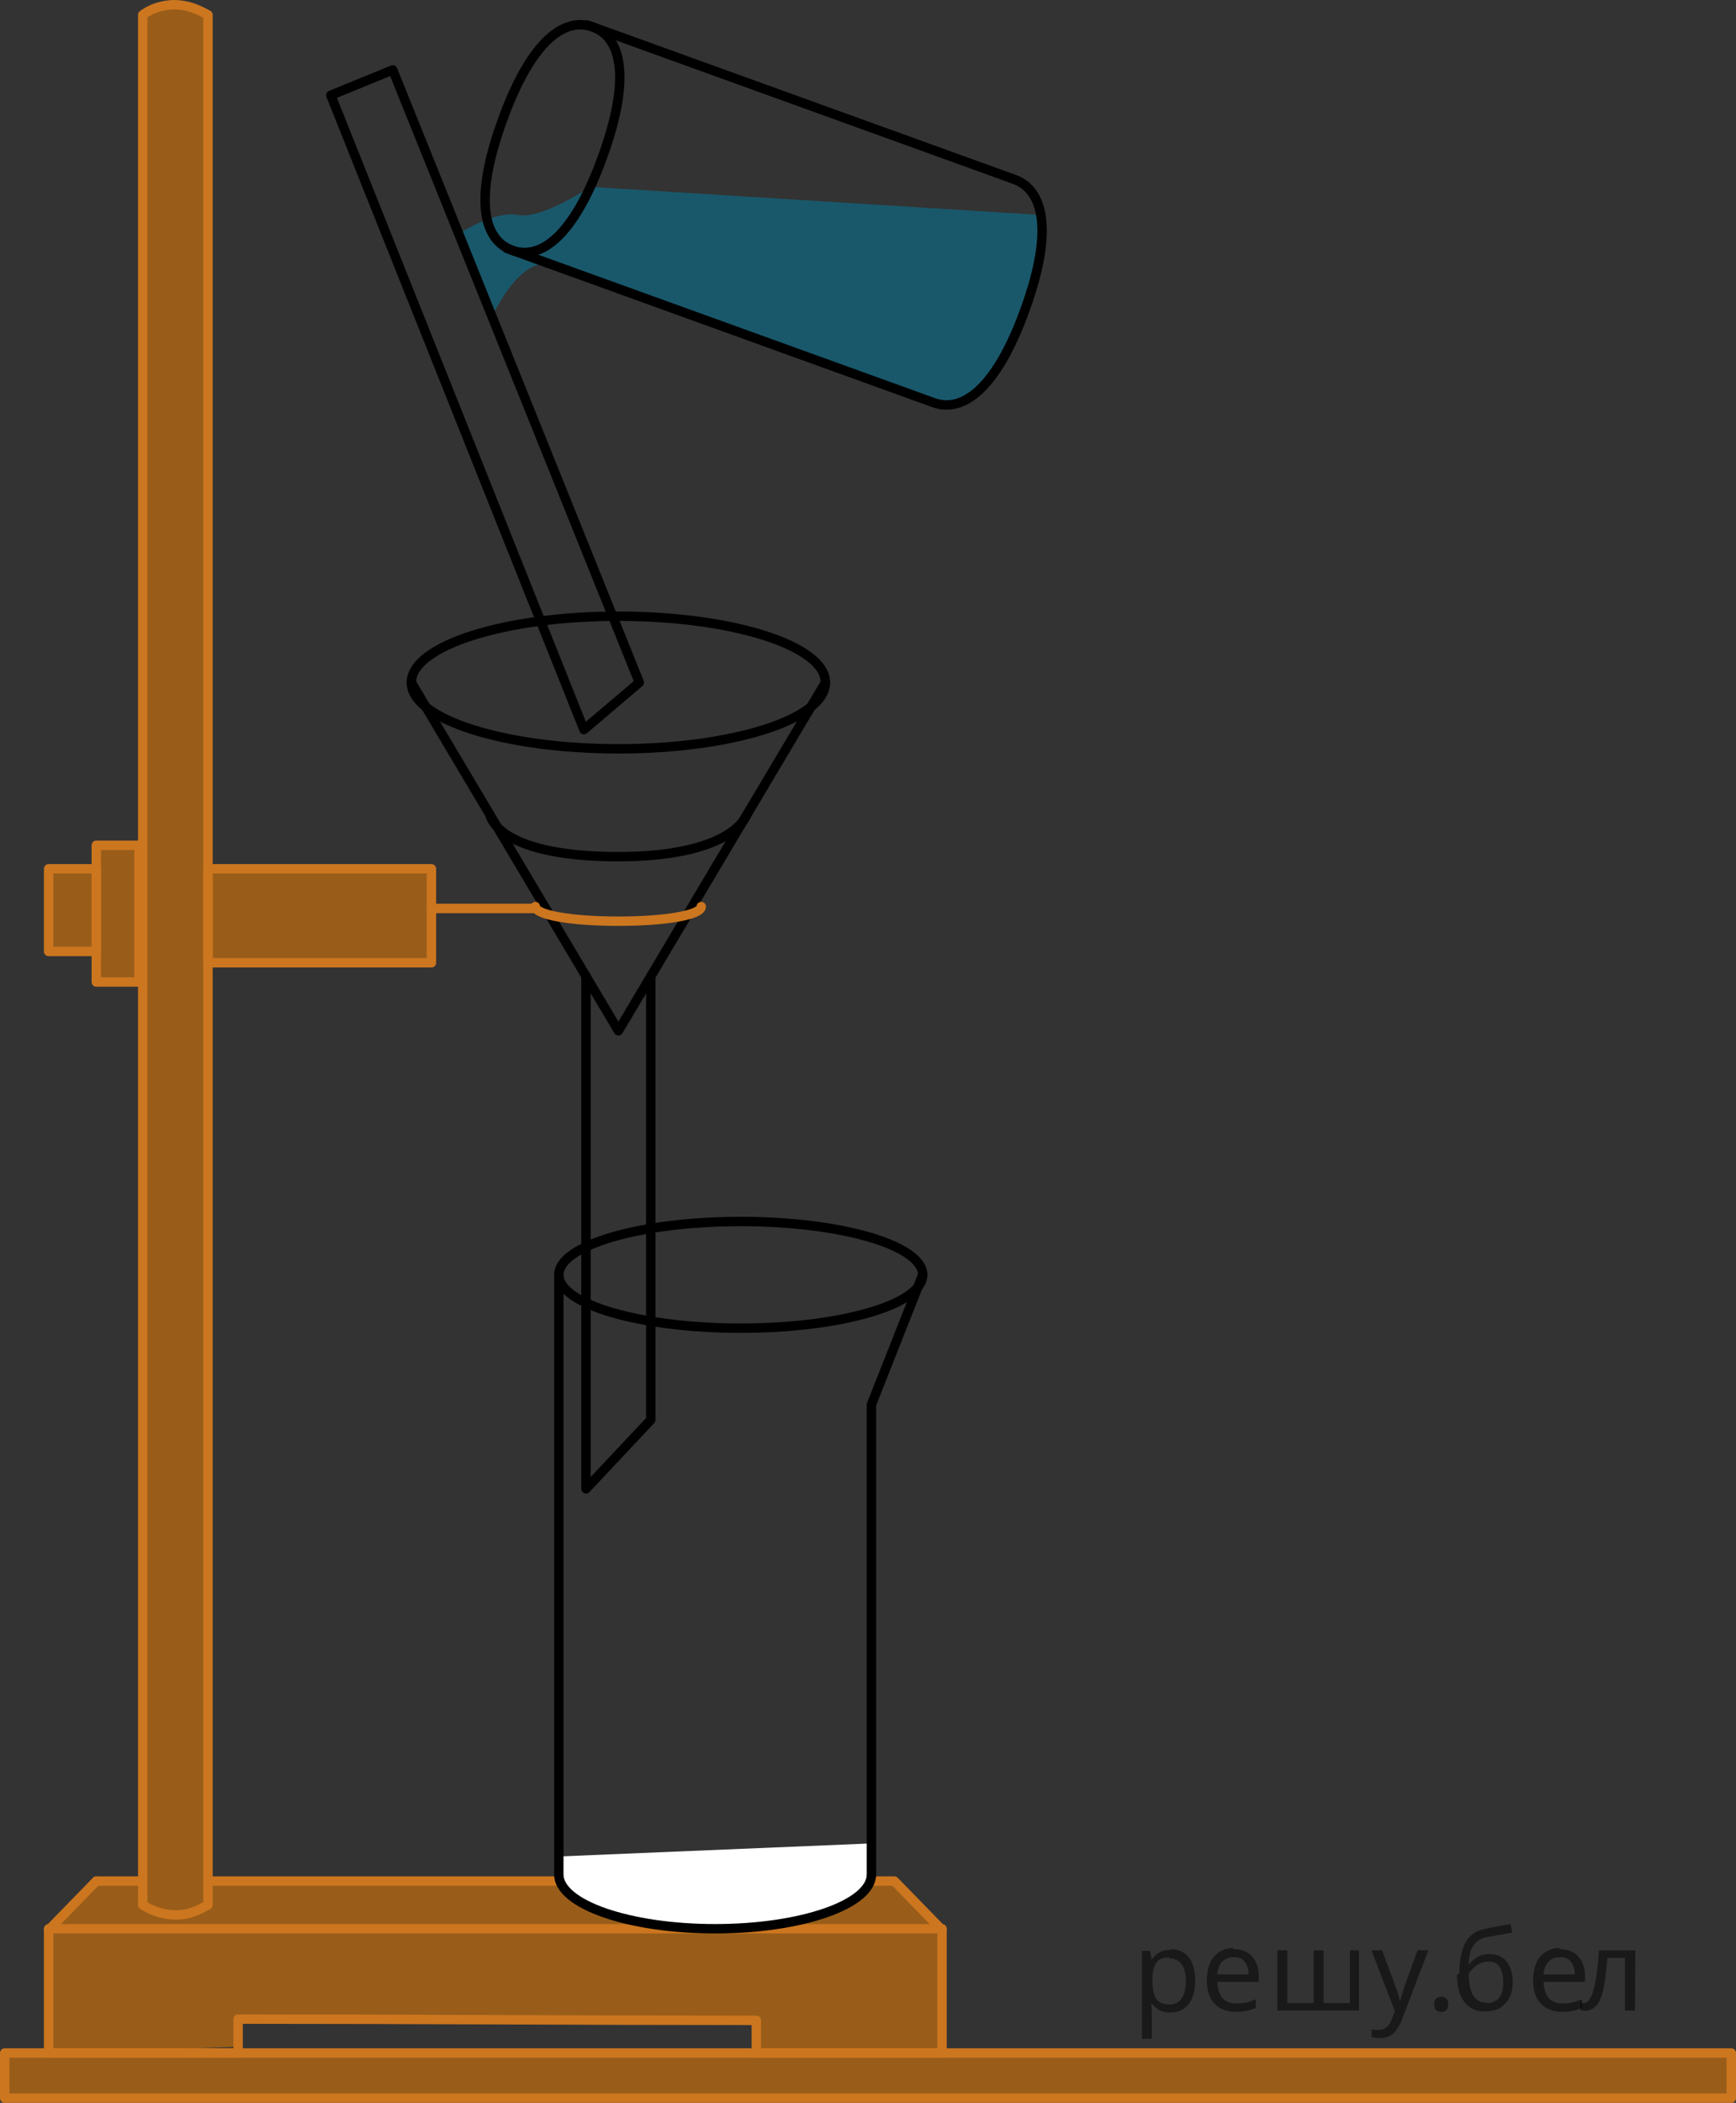 <?xml version="1.0" encoding="utf-8"?>
<!-- Generator: Adobe Illustrator 16.0.0, SVG Export Plug-In . SVG Version: 6.00 Build 0)  -->
<!DOCTYPE svg PUBLIC "-//W3C//DTD SVG 1.1//EN" "http://www.w3.org/Graphics/SVG/1.1/DTD/svg11.dtd">
<svg version="1.1" id="Слой_1" xmlns="http://www.w3.org/2000/svg" xmlns:xlink="http://www.w3.org/1999/xlink" x="0px" y="0px"
	 width="138.35px" height="167.56px" viewBox="0 25.293 138.35 167.56" enable-background="new 0 25.293 138.35 167.56"
	 xml:space="preserve">
<rect x="0" y="25.293" width="138.35" height="167.56" fill="#333333" stroke="none"/>
<path fill="none" stroke="#000000" stroke-width="0.75" stroke-linecap="round" stroke-linejoin="round" stroke-miterlimit="10" d="
	M59.54,90.177c-0.64,1.479-3.394,3.375-10.265,3.375s-9.771-1.688-10.249-3.375"/>
<path opacity="0.5" fill="#007EA5" d="M82.944,42.424l-35.9-2.242c0,0-3.886,2.614-5.761,2.242s-4.728,1.494-4.728,1.494
	l2.661,6.611c0,0,2.18-4.914,4.811-4.133s28.87,10.436,28.87,10.436s3.494,1.763,5.238-0.551s3.643-6.538,3.811-7.051
	s0.168-0.513,0.168-0.513s0.745-2.908,0.798-3.305S82.944,42.424,82.944,42.424z"/>
<path opacity="0.5" fill="#FF8800" enable-background="new    " d="M55.149,175.179c5.375,0,10.75,0,16.125,0
	c1.267,1.3,2.533,2.6,3.801,3.899c0,3.267,0,6.533,0,9.8c-4.934,0-9.867,0-14.801,0c0-0.866,0-1.732,0-2.6
	c-13.767-0.033-27.533-0.066-41.3-0.1c0,0.735,0,1.471,0,2.207c-5.033,0.164-10.067,0.328-15.1,0.492c0-3.3,0-6.6,0-9.899
	c1.267-1.267,2.533-2.533,3.8-3.8c1.133,0,2.267,0,3.4,0c-0.062,0.277-0.226,1.189,0.3,1.899c0.614,0.83,1.748,0.813,2.7,0.8
	s2.019-0.028,2.5-0.8c0.462-0.741,0.083-1.7,0-1.899c6.135,0,12.27,0,18.404,0"/>
<rect x="0.375" y="188.878" opacity="0.5" fill="#FF8800" enable-background="new    " width="137.6" height="3.601"/>
<path opacity="0.5" fill="#FF8800" d="M16.575,26.479c-0.4-0.2-1.5-0.9-3-0.8c-1.1,0.1-1.8,0.5-2.2,0.8c0,50.2,0,100.399,0,150.6
	c0.3,0.2,1.3,0.8,2.7,0.8c1.2,0,2.1-0.6,2.5-0.8C16.575,126.878,16.575,76.678,16.575,26.479z"/>
<rect x="7.675" y="92.646" opacity="0.5" fill="#FF8800" width="3.4" height="10.894"/>
<rect x="16.575" y="94.519" opacity="0.5" fill="#FF8800" width="17.808" height="7.489"/>
<rect x="3.875" y="94.519" opacity="0.5" fill="#FF8800" width="3.8" height="6.588"/>
<rect x="0.375" y="188.878" fill="none" stroke="#CC761F" stroke-width="0.75" stroke-linecap="round" stroke-linejoin="round" stroke-miterlimit="10" width="137.6" height="3.601"/>
<path fill="none" stroke="#CC761F" stroke-width="0.75" stroke-linecap="round" stroke-linejoin="round" stroke-miterlimit="10" d="
	M75.076,188.878c-4.901,0-9.801,0-14.801,0c0-0.899,0-1.8,0-2.6c-13.8,0-27.5-0.1-41.3-0.1c0,0.899,0,1.8,0,2.699
	c-5,0-10.1,0-15.1,0c0-3.3,0-6.6,0-9.899h71.201V188.878z"/>
<line fill="none" stroke="#CC761F" stroke-width="0.75" stroke-linecap="round" stroke-linejoin="round" stroke-miterlimit="10" x1="3.875" y1="179.078" x2="7.675" y2="175.179"/>
<line fill="none" stroke="#CC761F" stroke-width="0.75" stroke-linecap="round" stroke-linejoin="round" stroke-miterlimit="10" x1="75.076" y1="179.078" x2="71.275" y2="175.179"/>
<line fill="none" stroke="#CC761F" stroke-width="0.75" stroke-linecap="round" stroke-linejoin="round" stroke-miterlimit="10" x1="7.675" y1="175.179" x2="11.075" y2="175.179"/>
<polyline fill="none" stroke="#CC761F" stroke-width="0.75" stroke-linecap="round" stroke-linejoin="round" stroke-miterlimit="10" points="
	16.575,175.179 35.569,175.179 54.639,175.179 71.175,175.179 "/>
<path fill="none" stroke="#CC761F" stroke-width="0.75" stroke-linecap="round" stroke-linejoin="round" stroke-miterlimit="10" d="
	M16.575,26.479c-0.4-0.2-1.5-0.9-3-0.8c-1.1,0.1-1.8,0.5-2.2,0.8c0,50.2,0,100.399,0,150.6c0.3,0.2,1.3,0.8,2.7,0.8
	c1.2,0,2.1-0.6,2.5-0.8C16.575,126.878,16.575,76.678,16.575,26.479z"/>
<path fill="#FFFFFF" d="M44.533,173.219c0,0-0.29,1.88,0.454,2.58s0.744,0.7,0.744,0.7s4.313,1.941,6.675,2.176
	s8.506,0.212,10.284-0.176s4.94-1.419,5.594-2.021s0.654-0.603,0.654-0.603l0.512-3.698L44.533,173.219z"/>
<rect x="7.675" y="92.646" fill="none" stroke="#CC761F" stroke-width="0.75" stroke-linecap="round" stroke-linejoin="round" stroke-miterlimit="10" width="3.4" height="10.894"/>
<rect x="16.575" y="94.519" fill="none" stroke="#CC761F" stroke-width="0.75" stroke-linecap="round" stroke-linejoin="round" stroke-miterlimit="10" width="17.808" height="7.489"/>
<rect x="3.875" y="94.519" fill="none" stroke="#CC761F" stroke-width="0.75" stroke-linecap="round" stroke-linejoin="round" stroke-miterlimit="10" width="3.8" height="6.588"/>
<path fill="none" stroke="#010202" stroke-width="0.75" stroke-linecap="round" stroke-linejoin="round" stroke-miterlimit="8" d="
	M42.78,171.86"/>
<ellipse fill="none" stroke="#000000" stroke-width="0.75" stroke-linecap="round" stroke-linejoin="round" stroke-miterlimit="10" cx="49.283" cy="79.677" rx="16.5" ry="5.283"/>
<polyline fill="none" stroke="#000000" stroke-width="0.75" stroke-linecap="round" stroke-linejoin="round" stroke-miterlimit="10" points="
	65.783,79.677 49.283,107.427 32.783,79.677 "/>
<ellipse fill="none" stroke="#000000" stroke-width="0.75" stroke-linecap="round" stroke-linejoin="round" stroke-miterlimit="10" cx="59.033" cy="126.873" rx="14.5" ry="4.25"/>
<path fill="none" stroke="#000000" stroke-width="0.75" stroke-linecap="round" stroke-linejoin="round" stroke-miterlimit="10" d="
	M73.533,126.873l-4.083,10.333v37.439c0,2.394-5.577,4.333-12.458,4.333s-12.459-1.939-12.459-4.333v-47.772"/>
<g>
	
		<path fill="none" stroke="#000000" stroke-width="0.75" stroke-linecap="round" stroke-linejoin="round" stroke-miterlimit="10" d="
		M40.811,45.233c2.208,0.798,4.874-0.98,7.212-7.45c2.34-6.471,1.427-9.542-0.781-10.34s-4.873,0.98-7.212,7.451
		C37.691,41.364,38.604,44.436,40.811,45.233z"/>
	
		<path fill="none" stroke="#000000" stroke-width="0.75" stroke-linecap="round" stroke-linejoin="round" stroke-miterlimit="10" d="
		M40.38,45.078l34.023,12.298c2.251,0.813,4.951-0.951,7.29-7.422s1.392-9.555-0.859-10.369L46.811,27.287"/>
</g>
<polygon fill="none" stroke="#000000" stroke-width="0.75" stroke-linecap="round" stroke-linejoin="round" stroke-miterlimit="10" points="
	50.951,79.677 46.534,83.427 26.365,32.881 31.3,30.863 "/>
<polyline fill="none" stroke="#000000" stroke-width="0.75" stroke-linecap="round" stroke-linejoin="round" stroke-miterlimit="10" points="
	51.866,103.083 51.866,138.428 46.7,143.928 46.7,103.083 "/>
<path fill="none" stroke="#CC761F" stroke-width="0.75" stroke-linecap="round" stroke-linejoin="round" stroke-miterlimit="10" d="
	M55.884,97.529c0,0.645-2.689,1.166-6.602,1.166s-6.617-0.521-6.617-1.166"/>
<line fill="none" stroke="#CC761F" stroke-width="0.75" stroke-linecap="round" stroke-linejoin="round" stroke-miterlimit="10" x1="34.383" y1="97.681" x2="42.666" y2="97.681"/>
<path fill="#FFFFFF" d="M44.533,165.76"/>
<g fill-opacity=".5"><path d="m93.3 180.6q0.89 0 1.4 0.62 0.55 0.62 0.55 1.9 0 1.2-0.55 1.9-0.54 0.64-1.4 0.64-0.56 0-0.93-0.21-0.36-0.22-0.57-0.5h-0.054q0.018 0.15 0.036 0.39t0.018 0.4v2h-0.79v-7h0.65l0.11 0.66h0.036q0.22-0.32 0.57-0.53t0.94-0.22zm-0.14 0.67q-0.74 0-1 0.41-0.3 0.41-0.32 1.3v0.15q0 0.89 0.29 1.4 0.3 0.48 1.1 0.48 0.44 0 0.72-0.24 0.29-0.24 0.42-0.66 0.14-0.42 0.14-0.96 0-0.83-0.32-1.3-0.32-0.5-0.98-0.5z"/><path d="m98.3 180.6q0.62 0 1.1 0.27 0.45 0.27 0.68 0.76 0.24 0.49 0.24 1.1v0.48h-3.3q0.018 0.82 0.41 1.3 0.4 0.42 1.1 0.42 0.46 0 0.81-0.081 0.36-0.09 0.74-0.25v0.69q-0.37 0.16-0.73 0.23-0.36 0.081-0.86 0.081-0.68 0-1.2-0.28-0.52-0.28-0.82-0.83-0.29-0.56-0.29-1.4 0-0.79 0.26-1.4 0.27-0.57 0.75-0.87 0.49-0.31 1.1-0.31zm-9e-3 0.65q-0.57 0-0.9 0.37-0.32 0.36-0.39 1h2.5q-9e-3 -0.61-0.29-0.99-0.28-0.39-0.88-0.39z"/><path d="m108.3 180.7v4.8h-6.5v-4.8h0.79v4.2h2.1v-4.2h0.79v4.2h2.1v-4.2z"/><path d="m109.3 180.7h0.85l1 2.7q0.14 0.36 0.24 0.69 0.11 0.32 0.16 0.62h0.036q0.054-0.22 0.17-0.58 0.12-0.37 0.24-0.74l0.98-2.7h0.86l-2.1 5.5q-0.25 0.68-0.66 1.1-0.4 0.4-1.1 0.4-0.22 0-0.38-0.027-0.16-0.018-0.28-0.045v-0.63q0.099 0.018 0.23 0.036 0.14 0.018 0.3 0.018 0.41 0 0.67-0.23 0.26-0.23 0.4-0.62l0.25-0.64z"/><path d="m114.3 185.0q0-0.33 0.16-0.47t0.39-0.14q0.23 0 0.4 0.14 0.17 0.14 0.17 0.47 0 0.32-0.17 0.47-0.16 0.14-0.4 0.14-0.22 0-0.39-0.14t-0.16-0.47z"/><path d="m116.3 182.6q0-1.6 0.48-2.5 0.48-0.89 1.5-1.1 0.58-0.13 1.1-0.22t1-0.18l0.14 0.69q-0.32 0.045-0.71 0.12-0.4 0.063-0.78 0.14-0.39 0.063-0.67 0.13-0.58 0.13-0.93 0.61-0.34 0.48-0.39 1.5h0.054q0.13-0.17 0.34-0.35 0.22-0.18 0.53-0.31 0.32-0.13 0.71-0.13 0.94 0 1.4 0.6 0.48 0.6 0.48 1.6 0 0.8-0.28 1.3t-0.77 0.81q-0.5 0.26-1.2 0.26-1 0-1.6-0.76t-0.59-2.2zm2.2 2.3q0.58 0 0.94-0.38t0.36-1.3q0-0.74-0.28-1.2-0.27-0.43-0.9-0.43-0.4 0-0.72 0.18-0.32 0.17-0.54 0.4t-0.31 0.38q0 0.44 0.063 0.86t0.22 0.75q0.16 0.32 0.44 0.52 0.29 0.19 0.72 0.19z"/><path d="m124.3 180.6q0.62 0 1.1 0.27 0.45 0.27 0.68 0.76 0.24 0.49 0.24 1.1v0.48h-3.3q0.018 0.82 0.41 1.3 0.4 0.42 1.1 0.42 0.46 0 0.81-0.081 0.36-0.09 0.74-0.25v0.69q-0.37 0.16-0.73 0.23-0.36 0.081-0.86 0.081-0.68 0-1.2-0.28-0.52-0.28-0.82-0.83-0.29-0.56-0.29-1.4 0-0.79 0.26-1.4 0.27-0.57 0.75-0.87 0.49-0.31 1.1-0.31zm-9e-3 0.65q-0.57 0-0.9 0.37-0.32 0.36-0.39 1h2.5q-9e-3 -0.61-0.29-0.99-0.28-0.39-0.88-0.39z"/><path d="m130.3 185.5h-0.8v-4.2h-1.4q-0.12 1.5-0.32 2.5-0.21 0.93-0.55 1.3t-0.86 0.42q-0.12 0-0.23-0.018-0.11-9e-3 -0.18-0.045v-0.59q0.054 0.018 0.12 0.027t0.13 9e-3q0.49 0 0.77-1 0.3-1 0.45-3.2h2.9z"/></g></svg>

<!--File created and owned by https://sdamgia.ru. Copying is prohibited. All rights reserved.-->
